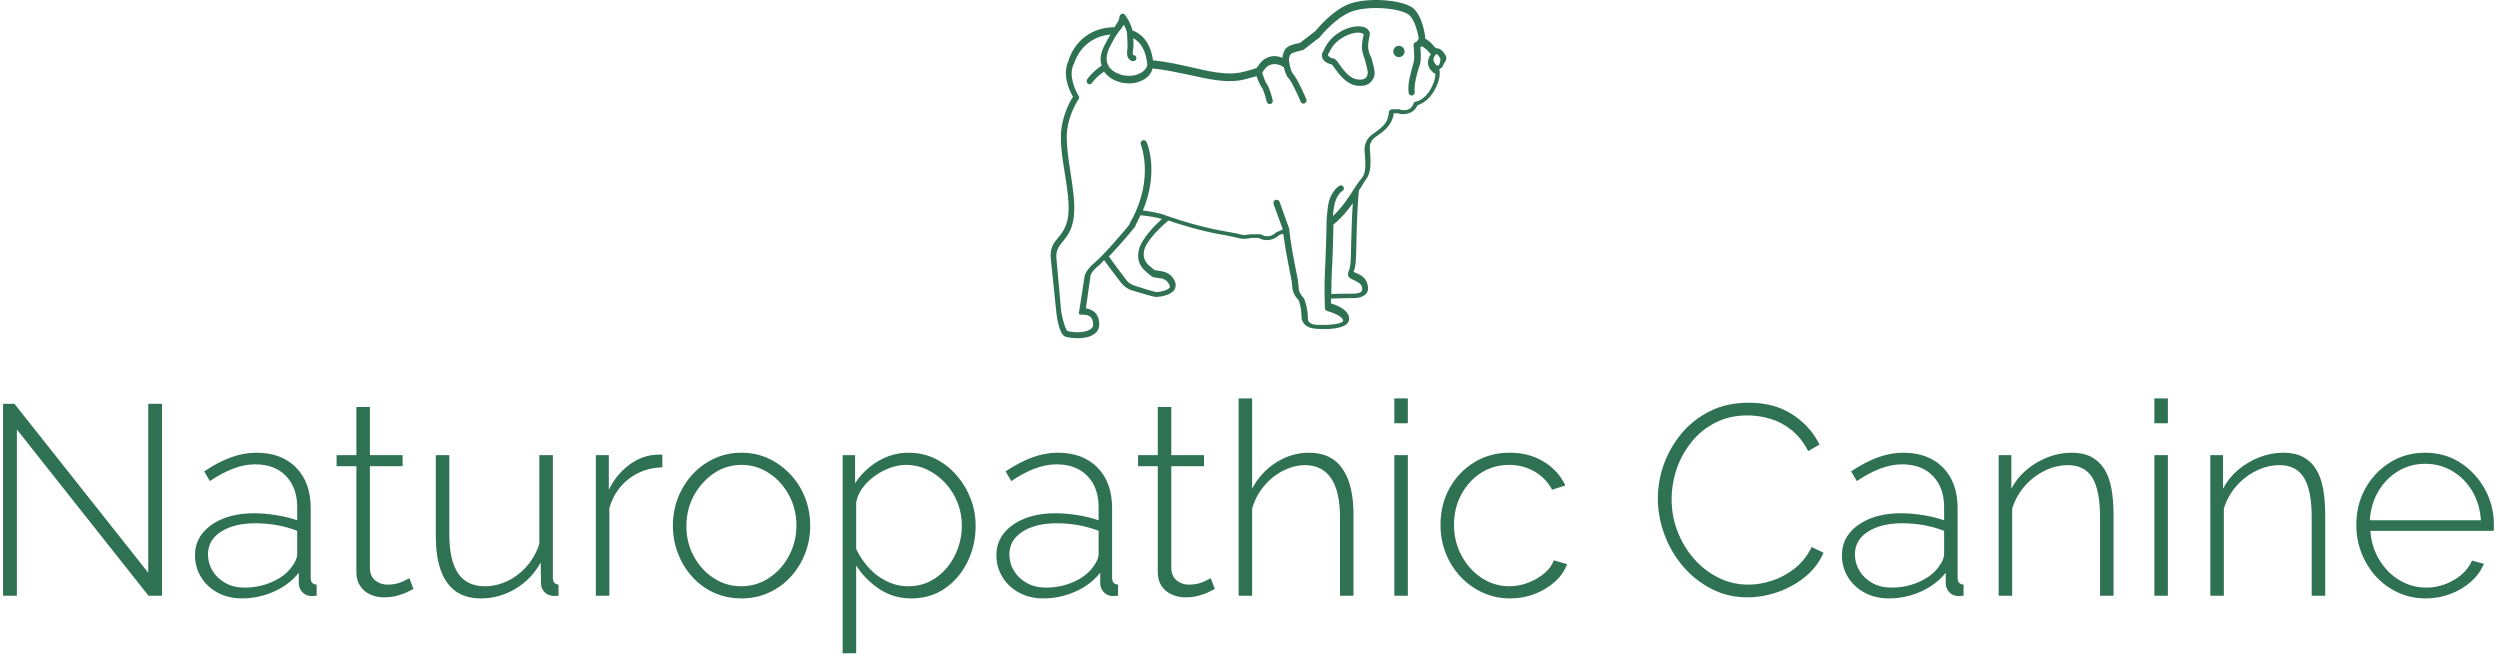<svg xmlns="http://www.w3.org/2000/svg" xmlns:xlink="http://www.w3.org/1999/xlink" xmlns:svgjs="http://svgjs.dev/svgjs" width="1500" height="393" viewBox="0 0 1500 393"><g transform="matrix(1,0,0,1,-0.909,-0.513)"><svg xmlns="http://www.w3.org/2000/svg" xmlns:xlink="http://www.w3.org/1999/xlink" viewBox="0 0 396 104" data-background-color="#ffffff" preserveAspectRatio="xMidYMid meet" height="393" width="1500"><g id="tight-bounds" transform="matrix(1,0,0,1,0.24,0.136)"><svg viewBox="0 0 395.52 103.729" height="103.729" width="395.52"><g><svg viewBox="0 0 395.52 103.729" height="103.729" width="395.52"><g transform="matrix(1,0,0,1,0,63.254)"><svg viewBox="0 0 395.52 40.475" height="40.475" width="395.52"><g id="textblocktransform"><svg viewBox="0 0 395.52 40.475" height="40.475" width="395.52" id="textblock"><g><svg viewBox="0 0 395.52 40.475" height="40.475" width="395.52"><g transform="matrix(1,0,0,1,0,0)"><svg width="395.52" viewBox="4.65 -36.5 460.71 47.15" height="40.475" data-palette-color="#2f7253"><path d="M31.55 0L7.2-30.75 7.2 0 4.65 0 4.65-35.5 6.75-35.5 31.5-4.25 31.5-35.5 34.05-35.5 34.05 0 31.55 0ZM40.15-7.5L40.15-7.5Q40.15-9.85 41.55-11.58 42.95-13.3 45.4-14.28 47.85-15.25 51.05-15.25L51.05-15.25Q53.05-15.25 55.2-14.9 57.35-14.55 59.05-13.95L59.05-13.95 59.05-16.4Q59.05-20 56.97-22.15 54.9-24.3 51.25-24.3L51.25-24.3Q49.3-24.3 47.2-23.5 45.1-22.7 42.9-21.2L42.9-21.2 41.85-23Q44.4-24.7 46.77-25.58 49.15-26.45 51.5-26.45L51.5-26.45Q56.15-26.45 58.85-23.7 61.55-20.95 61.55-16.2L61.55-16.2 61.55-3.3Q61.55-2.7 61.82-2.4 62.1-2.1 62.65-2.05L62.65-2.05 62.65 0Q62.2 0.05 61.9 0.05 61.6 0.05 61.4 0.05L61.4 0.05Q60.45-0.1 59.92-0.75 59.4-1.4 59.35-2.2L59.35-2.2 59.35-4.25Q57.55-2 54.72-0.75 51.9 0.5 48.8 0.5L48.8 0.5Q46.35 0.5 44.37-0.55 42.4-1.6 41.27-3.43 40.15-5.25 40.15-7.5ZM58.05-5.35L58.05-5.35Q58.55-6 58.8-6.6 59.05-7.2 59.05-7.7L59.05-7.7 59.05-12Q57.25-12.7 55.3-13.05 53.35-13.4 51.3-13.4L51.3-13.4Q47.4-13.4 44.97-11.85 42.55-10.3 42.55-7.65L42.55-7.65Q42.55-6 43.4-4.6 44.25-3.2 45.77-2.35 47.3-1.5 49.3-1.5L49.3-1.5Q52.1-1.5 54.47-2.58 56.85-3.65 58.05-5.35ZM79.8-3.25L80.55-1.25Q80.3-1.15 79.55-0.75 78.8-0.35 77.65-0.03 76.5 0.3 75.09 0.3L75.09 0.3Q73.75 0.3 72.57-0.23 71.39-0.75 70.7-1.8 70-2.85 70-4.35L70-4.35 70-23.95 66.34-23.95 66.34-26 70-26 70-34.9 72.5-34.9 72.5-26 78.55-26 78.55-23.95 72.5-23.95 72.5-4.95Q72.59-3.5 73.55-2.78 74.5-2.05 75.75-2.05L75.75-2.05Q77.3-2.05 78.45-2.58 79.59-3.1 79.8-3.25L79.8-3.25ZM84.69-11L84.69-11 84.69-26 87.19-26 87.19-11.35Q87.19-6.5 88.82-4.13 90.44-1.75 93.74-1.75L93.74-1.75Q95.94-1.75 97.97-2.73 99.99-3.7 101.54-5.48 103.09-7.25 103.84-9.6L103.84-9.6 103.84-26 106.34-26 106.34-3.3Q106.34-2.7 106.62-2.4 106.89-2.1 107.39-2.05L107.39-2.05 107.39 0Q106.89 0.05 106.62 0.05 106.34 0.05 106.14 0L106.14 0Q105.29-0.1 104.74-0.73 104.19-1.35 104.14-2.25L104.14-2.25 104.09-6.15Q102.39-3.05 99.42-1.28 96.44 0.5 92.99 0.5L92.99 0.5Q88.89 0.5 86.79-2.4 84.69-5.3 84.69-11ZM126.59-26.1L126.59-23.75Q123.09-23.65 120.47-21.68 117.84-19.7 116.79-16.25L116.79-16.25 116.79 0 114.29 0 114.29-26 116.69-26 116.69-19.6Q118.04-22.35 120.29-24.08 122.54-25.8 125.04-26.05L125.04-26.05Q125.54-26.1 125.94-26.1 126.34-26.1 126.59-26.1L126.59-26.1ZM141.24 0.5L141.24 0.5Q138.49 0.5 136.16-0.55 133.84-1.6 132.14-3.48 130.44-5.35 129.49-7.8 128.54-10.25 128.54-12.95L128.54-12.95Q128.54-15.7 129.49-18.13 130.44-20.55 132.16-22.43 133.89-24.3 136.21-25.38 138.54-26.45 141.24-26.45L141.24-26.45Q143.94-26.45 146.24-25.38 148.54-24.3 150.29-22.43 152.04-20.55 152.99-18.13 153.94-15.7 153.94-12.95L153.94-12.95Q153.94-10.25 152.99-7.8 152.04-5.35 150.31-3.48 148.59-1.6 146.26-0.55 143.94 0.5 141.24 0.5ZM131.04-12.85L131.04-12.85Q131.04-9.8 132.41-7.28 133.79-4.75 136.09-3.25 138.39-1.75 141.19-1.75L141.19-1.75Q143.99-1.75 146.31-3.28 148.64-4.8 150.01-7.38 151.39-9.95 151.39-13L151.39-13Q151.39-16.05 150.01-18.6 148.64-21.15 146.31-22.68 143.99-24.2 141.24-24.2L141.24-24.2Q138.44-24.2 136.14-22.65 133.84-21.1 132.44-18.55 131.04-16 131.04-12.85ZM172.64 0.5L172.64 0.5Q169.29 0.5 166.66-1.28 164.04-3.05 162.44-5.6L162.44-5.6 162.44 10.65 159.94 10.65 159.94-26 162.24-26 162.24-20.8Q163.84-23.3 166.49-24.88 169.14-26.45 172.09-26.45L172.09-26.45Q174.84-26.45 177.09-25.33 179.34-24.2 181.01-22.28 182.69-20.35 183.61-17.95 184.54-15.55 184.54-12.95L184.54-12.95Q184.54-9.35 183.04-6.28 181.54-3.2 178.86-1.35 176.19 0.5 172.64 0.5ZM172.04-1.75L172.04-1.75Q174.34-1.75 176.16-2.7 177.99-3.65 179.29-5.25 180.59-6.85 181.29-8.85 181.99-10.85 181.99-12.95L181.99-12.95Q181.99-15.2 181.19-17.23 180.39-19.25 178.96-20.8 177.54-22.35 175.66-23.28 173.79-24.2 171.59-24.2L171.59-24.2Q170.24-24.2 168.71-23.65 167.19-23.1 165.81-22.1 164.44-21.1 163.54-19.83 162.64-18.55 162.44-17.2L162.44-17.2 162.44-8.65Q163.34-6.75 164.76-5.18 166.19-3.6 168.09-2.68 169.99-1.75 172.04-1.75ZM188.38-7.5L188.38-7.5Q188.38-9.85 189.78-11.58 191.18-13.3 193.63-14.28 196.08-15.25 199.28-15.25L199.28-15.25Q201.28-15.25 203.43-14.9 205.58-14.55 207.28-13.95L207.28-13.95 207.28-16.4Q207.28-20 205.21-22.15 203.13-24.3 199.48-24.3L199.48-24.3Q197.53-24.3 195.43-23.5 193.33-22.7 191.13-21.2L191.13-21.2 190.08-23Q192.63-24.7 195.01-25.58 197.38-26.45 199.73-26.45L199.73-26.45Q204.38-26.45 207.08-23.7 209.78-20.95 209.78-16.2L209.78-16.2 209.78-3.3Q209.78-2.7 210.06-2.4 210.33-2.1 210.88-2.05L210.88-2.05 210.88 0Q210.43 0.05 210.13 0.05 209.83 0.05 209.63 0.05L209.63 0.05Q208.68-0.1 208.16-0.75 207.63-1.4 207.58-2.2L207.58-2.2 207.58-4.25Q205.78-2 202.96-0.75 200.13 0.5 197.03 0.5L197.03 0.5Q194.58 0.5 192.61-0.55 190.63-1.6 189.51-3.43 188.38-5.25 188.38-7.5ZM206.28-5.35L206.28-5.35Q206.78-6 207.03-6.6 207.28-7.2 207.28-7.7L207.28-7.7 207.28-12Q205.48-12.7 203.53-13.05 201.58-13.4 199.53-13.4L199.53-13.4Q195.63-13.4 193.21-11.85 190.78-10.3 190.78-7.65L190.78-7.65Q190.78-6 191.63-4.6 192.48-3.2 194.01-2.35 195.53-1.5 197.53-1.5L197.53-1.5Q200.33-1.5 202.71-2.58 205.08-3.65 206.28-5.35ZM228.03-3.25L228.78-1.25Q228.53-1.15 227.78-0.75 227.03-0.35 225.88-0.03 224.73 0.3 223.33 0.3L223.33 0.3Q221.98 0.3 220.81-0.23 219.63-0.75 218.93-1.8 218.23-2.85 218.23-4.35L218.23-4.35 218.23-23.95 214.58-23.95 214.58-26 218.23-26 218.23-34.9 220.73-34.9 220.73-26 226.78-26 226.78-23.95 220.73-23.95 220.73-4.95Q220.83-3.5 221.78-2.78 222.73-2.05 223.98-2.05L223.98-2.05Q225.53-2.05 226.68-2.58 227.83-3.1 228.03-3.25L228.03-3.25ZM254.43-14.95L254.43 0 251.93 0 251.93-14.5Q251.93-19.3 250.28-21.73 248.63-24.15 245.48-24.15L245.48-24.15Q243.43-24.15 241.38-23.1 239.33-22.05 237.83-20.23 236.33-18.4 235.68-16.1L235.68-16.1 235.68 0 233.18 0 233.18-36.5 235.68-36.5 235.68-19.8Q237.28-22.85 240.13-24.65 242.98-26.45 246.18-26.45L246.18-26.45Q248.38-26.45 249.93-25.65 251.48-24.85 252.48-23.35 253.48-21.85 253.95-19.75 254.43-17.65 254.43-14.95L254.43-14.95ZM264.48 0L261.98 0 261.98-26 264.48-26 264.48 0ZM264.48-31.9L261.98-31.9 261.98-36.5 264.48-36.5 264.48-31.9ZM283.37 0.5L283.37 0.5Q280.67 0.5 278.32-0.58 275.97-1.65 274.22-3.53 272.47-5.4 271.5-7.85 270.52-10.3 270.52-13.1L270.52-13.1Q270.52-16.85 272.17-19.85 273.82-22.85 276.72-24.65 279.62-26.45 283.32-26.45L283.32-26.45Q286.87-26.45 289.57-24.83 292.27-23.2 293.62-20.4L293.62-20.4 291.17-19.6Q290.02-21.75 287.9-22.98 285.77-24.2 283.22-24.2L283.22-24.2Q280.37-24.2 278.07-22.75 275.77-21.3 274.4-18.78 273.02-16.25 273.02-13.1L273.02-13.1Q273.02-10 274.42-7.4 275.82-4.8 278.15-3.28 280.47-1.75 283.27-1.75L283.27-1.75Q285.07-1.75 286.8-2.43 288.52-3.1 289.8-4.2 291.07-5.3 291.47-6.55L291.47-6.55 293.92-5.85Q293.27-4 291.67-2.58 290.07-1.15 287.95-0.33 285.82 0.5 283.37 0.5ZM310.72-18L310.72-18Q310.72-21.2 311.84-24.33 312.97-27.45 315.12-30.03 317.27-32.6 320.39-34.15 323.52-35.7 327.52-35.7L327.52-35.7Q332.27-35.7 335.62-33.52 338.97-31.35 340.62-27.95L340.62-27.95 338.52-26.75Q337.27-29.2 335.44-30.65 333.62-32.1 331.52-32.73 329.42-33.35 327.32-33.35L327.32-33.35Q323.97-33.35 321.34-32 318.72-30.65 316.92-28.4 315.12-26.15 314.19-23.4 313.27-20.65 313.27-17.85L313.27-17.85Q313.27-14.7 314.37-11.88 315.47-9.05 317.39-6.85 319.32-4.65 321.89-3.35 324.47-2.05 327.47-2.05L327.47-2.05Q329.62-2.05 331.84-2.78 334.07-3.5 336.02-5.03 337.97-6.55 339.17-9L339.17-9 341.37-7.95Q340.22-5.3 337.92-3.45 335.62-1.6 332.82-0.65 330.02 0.3 327.27 0.3L327.27 0.3Q323.67 0.3 320.62-1.28 317.57-2.85 315.34-5.48 313.12-8.1 311.92-11.38 310.72-14.65 310.72-18ZM344.77-7.5L344.77-7.5Q344.77-9.85 346.17-11.58 347.57-13.3 350.02-14.28 352.47-15.25 355.67-15.25L355.67-15.25Q357.67-15.25 359.82-14.9 361.97-14.55 363.67-13.95L363.67-13.95 363.67-16.4Q363.67-20 361.59-22.15 359.52-24.3 355.87-24.3L355.87-24.3Q353.92-24.3 351.82-23.5 349.72-22.7 347.52-21.2L347.52-21.2 346.47-23Q349.02-24.7 351.39-25.58 353.77-26.45 356.12-26.45L356.12-26.45Q360.77-26.45 363.47-23.7 366.17-20.95 366.17-16.2L366.17-16.2 366.17-3.3Q366.17-2.7 366.44-2.4 366.72-2.1 367.27-2.05L367.27-2.05 367.27 0Q366.82 0.05 366.52 0.05 366.22 0.05 366.02 0.05L366.02 0.05Q365.07-0.1 364.54-0.75 364.02-1.4 363.97-2.2L363.97-2.2 363.97-4.25Q362.17-2 359.34-0.75 356.52 0.5 353.42 0.5L353.42 0.5Q350.97 0.5 348.99-0.55 347.02-1.6 345.89-3.43 344.77-5.25 344.77-7.5ZM362.67-5.35L362.67-5.35Q363.17-6 363.42-6.6 363.67-7.2 363.67-7.7L363.67-7.7 363.67-12Q361.87-12.7 359.92-13.05 357.97-13.4 355.92-13.4L355.92-13.4Q352.02-13.4 349.59-11.85 347.17-10.3 347.17-7.65L347.17-7.65Q347.17-6 348.02-4.6 348.87-3.2 350.39-2.35 351.92-1.5 353.92-1.5L353.92-1.5Q356.72-1.5 359.09-2.58 361.47-3.65 362.67-5.35ZM395.01-14.95L395.01 0 392.51 0 392.51-14.5Q392.51-19.5 391.09-21.83 389.66-24.15 386.56-24.15L386.56-24.15Q384.36-24.15 382.24-23.1 380.11-22.05 378.54-20.23 376.96-18.4 376.26-16.1L376.26-16.1 376.26 0 373.76 0 373.76-26 376.11-26 376.11-19.8Q377.16-21.8 378.91-23.28 380.66-24.75 382.81-25.6 384.96-26.45 387.26-26.45L387.26-26.45Q389.41-26.45 390.89-25.68 392.36-24.9 393.29-23.45 394.21-22 394.61-19.85 395.01-17.7 395.01-14.95L395.01-14.95ZM405.06 0L402.56 0 402.56-26 405.06-26 405.06 0ZM405.06-31.9L402.56-31.9 402.56-36.5 405.06-36.5 405.06-31.9ZM434.16-14.95L434.16 0 431.66 0 431.66-14.5Q431.66-19.5 430.23-21.83 428.81-24.15 425.71-24.15L425.71-24.15Q423.51-24.15 421.38-23.1 419.26-22.05 417.68-20.23 416.11-18.4 415.41-16.1L415.41-16.1 415.41 0 412.91 0 412.91-26 415.26-26 415.26-19.8Q416.31-21.8 418.06-23.28 419.81-24.75 421.96-25.6 424.11-26.45 426.41-26.45L426.41-26.45Q428.56-26.45 430.03-25.68 431.51-24.9 432.43-23.45 433.36-22 433.76-19.85 434.16-17.7 434.16-14.95L434.16-14.95ZM452.76 0.5L452.76 0.5Q450.01 0.5 447.66-0.58 445.31-1.65 443.58-3.53 441.86-5.4 440.88-7.88 439.91-10.35 439.91-13.1L439.91-13.1Q439.91-16.8 441.56-19.8 443.21-22.8 446.11-24.63 449.01-26.45 452.61-26.45L452.61-26.45Q456.31-26.45 459.16-24.6 462.01-22.75 463.68-19.73 465.36-16.7 465.36-13.1L465.36-13.1Q465.36-12.8 465.36-12.5 465.36-12.2 465.31-12L465.31-12 442.51-12Q442.71-9.05 444.16-6.65 445.61-4.25 447.88-2.88 450.16-1.5 452.86-1.5L452.86-1.5Q455.56-1.5 457.96-2.9 460.36-4.3 461.31-6.5L461.31-6.5 463.51-5.9Q462.76-4.05 461.13-2.6 459.51-1.15 457.33-0.33 455.16 0.5 452.76 0.5ZM442.41-13.95L442.41-13.95 462.96-13.95Q462.76-17 461.36-19.35 459.96-21.7 457.68-23.05 455.41-24.4 452.66-24.4L452.66-24.4Q449.91-24.4 447.66-23.05 445.41-21.7 444.01-19.35 442.61-17 442.41-13.95Z" opacity="1" transform="matrix(1,0,0,1,0,0)" fill="#2f7253" class="wordmark-text-0" data-fill-palette-color="primary" id="text-0"></path></svg></g></svg></g></svg></g></svg></g><g transform="matrix(1,0,0,1,166.344,0)"><svg viewBox="0 0 62.832 53.699" height="53.699" width="62.832"><g><svg xmlns="http://www.w3.org/2000/svg" xmlns:xlink="http://www.w3.org/1999/xlink" x="0" y="0" viewBox="1.081 8.177 97.846 83.623" style="enable-background:new 0 0 100 100;" xml:space="preserve" height="53.699" width="62.832" class="icon-icon-0" data-fill-palette-color="accent" id="icon-0"><g fill="#2f7253" data-fill-palette-color="accent"><path d="M98.5 21.5L98.5 21.5c-0.3-0.5-1-1.4-2-1.4-0.1 0-0.1 0-0.2 0-0.5-0.6-1.1-1.3-1.5-1.6-0.4-0.3-0.8-0.6-1.2-0.9 0 0 0 0 0 0 0.1-0.1 0.1-0.3 0.1-0.4-0.4-2.4-1.2-5.6-3.1-7.1C87.7 8 79.1 7.5 74.8 9.2c-4.1 1.6-7.7 6-8.3 6.7-0.4 0.3-1.8 1.4-3.8 2.9-2.8 0.5-3.3 1.2-3.5 1.4-0.7 0.9-0.8 2.1-0.8 2.3-1.3-0.6-3.2-0.8-5 0.7-0.4 0.4-1 1.2-1.4 1.8-2.1 0.7-3.8 1.1-4.6 1.2-3.2 0.5-7.3-0.4-11.6-1.4-3.1-0.7-6.2-1.4-9.4-1.7-0.7-4.8-3.1-6.7-5.1-7.4-0.4-1.9-1.7-3.7-1.8-3.8-0.2-0.3-0.5-0.4-0.8-0.3-0.3 0.1-0.5 0.3-0.6 0.7 0 0.3-0.2 1-0.4 1.3-0.3 0.4-0.6 0.9-0.8 1.3-8.8 0.1-11.2 7.4-11.4 8.3C4 26.4 5.4 30 6.6 32.1c-1.3 2.1-2.2 4.4-2.7 6.9-0.7 3.5 0 7.8 0.7 12.1 0.6 3.7 1.2 7.6 0.8 10.6C5 64.5 3.8 65.9 2.9 67c-0.3 0.4-0.6 0.7-0.8 1-0.8 1.1-1.1 2.5-1 3.9l1.4 13.6C2.8 88 3.5 91 4.7 91.4c0.5 0.2 1.7 0.4 3 0.4 1.4 0 3-0.2 4.1-1 0.9-0.6 1.3-1.4 1.3-2.5 0-1.2-0.4-2.2-1.1-2.9-0.7-0.6-1.5-0.9-2.2-1l1.1-7.7c0-0.1 0-0.1 0-0.2 0 0 0-1 2.1-2.7 0.4-0.3 0.8-0.8 1.3-1.3 0.8 1.1 2.5 3.4 4.2 5.6 0.7 0.9 1.7 1.6 2.8 1.9 5.2 1.6 5.7 1.6 5.9 1.6 0 0 3.4-0.1 4.5-1.8 0.3-0.5 0.5-1.3 0-2.3-1-2-2.8-2.2-4-2.4-0.3 0-0.8-0.1-1-0.2-0.2-0.2-0.4-0.3-0.6-0.5-1-0.8-2.4-1.9-1.9-4.3 0.6-2.5 4.2-5.9 6-7.4 5.3 1.8 10.1 3 14.4 3.7 1.6 0.3 2.7 0.6 3.2 0.7 1 0.3 2.5 0 2.9-0.1 0.6 0 1.2 0 1.8 0 1 0.6 3.1 1.1 5.1-0.7 0.1-0.1 0.4-0.2 0.9-0.3 0 0 0.1 0 0.1 0 0.4 2.9 0.9 5.8 1.4 8.2 0.4 2.1 0.8 3.9 0.8 4.6 0 1.9 1.2 3.2 1.6 3.6 0.2 0.5 0.7 2 0.7 4 0 0.8 0.3 1.5 0.9 2.1 1.1 1 2.9 1 3.3 1 1 0.1 5.5 0.2 7-1.2 0.4-0.4 0.6-0.8 0.6-1.3 0-2.2-3.1-3.4-4.5-3.8 0-0.3 0-0.7 0-1.2 1 0 2.9-0.1 4.1-0.1 0.2 0 0.3 0 0.5 0 1.4 0 3 0 4-1 0.5-0.5 0.7-1.2 0.5-2.1-0.3-2-1.9-2.7-2.8-3.1-0.2-0.1-0.5-0.2-0.7-0.3 0 0 0 0 0 0 0 0 0-0.1 0-0.1 0.2-0.4 0.5-1.1 0.6-3.6 0-1 0.1-2.5 0.1-4.1 0.1-4.2 0.3-10 0.6-12.2 0 0 0-0.1 0-0.1 0.4-0.6 0.8-1.2 1.1-1.8 0.1-0.2 0.3-0.4 0.4-0.6 1.1-1.5 1.7-2.6 1.2-8.2 0-0.1-0.1-1.5 1.2-2.5 0.2-0.2 0.5-0.3 0.7-0.5 1.6-1.1 3.6-2.6 4-5.3 0-0.1 0-0.1 0-0.2l1 0c1.3 0.4 3.8 0.4 4.9-2 0.9-0.3 2.9-1.2 4.3-3.9 1-1.9 1.4-3.5 1.1-5 0.4-0.2 0.9-0.6 1.1-1.4C99.3 22.8 98.9 22 98.5 21.5zM97.2 22.3C97.2 22.3 97.3 22.3 97.2 22.3l0.1 0.1c0.1 0.1 0.3 0.4 0 1.4-0.1 0.3-0.2 0.6-0.5 0.6-0.3 0-0.7-0.4-0.9-0.9-0.3-0.5-0.1-1.4 0.4-1.8 0 0 0.1 0 0.1-0.1 0 0 0 0 0.1-0.1C96.7 21.6 97 21.9 97.2 22.3zM19 14.6c0.1-0.1 0.1-0.2 0.2-0.3 0.4 0.8 0.8 1.6 0.8 2.4 0 0 0 0.1 0 0.1 0.1 1.6 0.1 2.8 0.1 3.2-0.2 1.2-0.2 2.1 0.3 2.7 0.3 0.4 0.7 0.6 1.1 0.6 0.4 0 0.8-0.3 0.8-0.7 0-0.4-0.3-0.8-0.7-0.8 0 0-0.1 0-0.1 0-0.1-0.1-0.2-0.6 0-1.5 0.1-0.5 0.1-1.4 0-2.7 2 1.1 3.1 3.2 3.5 6.5-0.1 0.7-0.6 1.9-2.8 2.6-1 0.3-2.3 0.3-3.6 0 0 0-0.1 0-0.1 0 0 0-0.1-0.1-0.1-0.1-0.9-0.3-2.5-0.9-3.2-2.5-0.5-1.2-0.3-2.6 0.5-4.3 0.7-1.4 1.4-2.7 2.1-3.6 0-0.1 0.1-0.1 0.1-0.2C18.2 15.8 18.7 15 19 14.6zM22.9 70c-0.8 3.4 1.3 5 2.4 5.9 0.2 0.2 0.4 0.3 0.5 0.4 0.5 0.5 1.1 0.5 1.8 0.6 1.1 0.1 2.1 0.3 2.8 1.6 0.3 0.5 0.1 0.7 0.1 0.8C30 80 28 80.4 27.3 80.4c-0.1 0-0.9-0.1-5.5-1.6-0.8-0.3-1.5-0.7-2-1.4-1.8-2.3-3.6-4.8-4.3-5.8 2.8-2.9 6.2-7 6.4-7.3 0.1-0.1 0.1-0.1 0.1-0.2 0.2-0.5 0.4-0.9 0.6-1.2 0 0 0 0 0-0.1 0.3-0.5 0.5-1 0.7-1.4 1.2 0.1 3.9 0.5 4.9 0.8 0.1 0.1 0.3 0.1 0.4 0.1C26.9 63.9 23.5 67.2 22.9 70zM76.2 77.5c1 0.5 1.8 0.9 1.9 1.9 0.1 0.6-0.1 0.8-0.2 0.9-0.5 0.5-1.8 0.5-2.8 0.5-0.2 0-0.4 0-0.5 0-1.2 0-3.1 0-4.1 0.1 0-1.7 0-3.7 0.1-5.3 0.2-3.1 0.4-10.1 0.4-11.3 0-0.1 0-0.2 0-0.2 0-0.1 0-0.2 0-0.4 2.2-1.8 3.6-3.6 4.8-5.3-0.2 2.7-0.3 6.4-0.4 9.6 0 1.6-0.1 3-0.1 4.1-0.1 2.2-0.3 2.7-0.5 3-0.1 0.3-0.2 0.6-0.2 1.1C74.8 76.9 75.5 77.2 76.2 77.5zM95.1 30.1c-1.5 2.8-3.6 3.2-3.7 3.2-0.3 0-0.5 0.2-0.6 0.5-0.7 2.1-2.9 1.6-3.2 1.5-0.1 0-0.2-0.1-0.3-0.1l-1.8 0c-0.4 0-0.7 0.3-0.8 0.7 0 0.3 0 0.5-0.1 0.8-0.3 2.1-1.9 3.2-3.4 4.3-0.3 0.2-0.5 0.4-0.7 0.5-2 1.5-1.8 3.8-1.8 3.9 0.5 5.2 0 6-0.9 7.1-0.1 0.2-0.3 0.4-0.5 0.6-0.4 0.6-0.8 1.2-1.2 1.8-1.3 2-2.7 4.3-5.2 6.7 0-0.6 0.1-1.2 0.2-1.9 0.4-3.3 2.1-4.3 2.1-4.3 0.4-0.2 0.5-0.7 0.3-1-0.2-0.4-0.7-0.5-1-0.3-0.1 0.1-2.4 1.3-2.9 5.5-0.2 1.7-0.3 3-0.3 3.9 0 0 0 0 0 0 0 0.2 0 0.4 0 0.6 0 0 0 0.1 0 0.1 0 0.1-0.2 8.1-0.4 11.4-0.2 3.4 0 8.5 0 8.8 0 0.3 0.3 0.6 0.6 0.7 1.6 0.4 3.9 1.4 3.9 2.4 0 0 0 0.1-0.1 0.2-0.8 0.7-3.9 0.9-5.9 0.8 0 0-0.1 0-0.1 0-0.4 0-1.6 0-2.2-0.6-0.3-0.2-0.4-0.5-0.4-1 0-2.7-0.9-4.7-0.9-4.8 0-0.1-0.1-0.2-0.2-0.3 0 0-1.2-1.1-1.2-2.6 0-0.9-0.3-2.6-0.8-4.9-0.5-2.7-1.2-6.1-1.5-9.3 0-0.1 0-0.1 0-0.2l-2.4-6.7c-0.1-0.4-0.6-0.6-1-0.5-0.4 0.1-0.6 0.6-0.5 1l2.3 6.3c-0.1 0-0.3 0.1-0.4 0.2-0.5 0.2-0.9 0.4-1 0.4-0.1 0-0.2 0.1-0.3 0.2-1.6 1.4-3 0.8-3.4 0.6-0.1-0.1-0.3-0.2-0.6-0.2-0.7 0-1.4 0-2.1 0-0.1 0-0.2 0-0.3 0-0.5 0.1-1.5 0.3-2.1 0.1-0.7-0.2-2.2-0.5-3.4-0.7-4.8-0.8-10.3-2.2-16.3-4.4-1-0.3-3.3-0.7-4.7-0.9 4-9.5 1.1-16.6 0.9-16.9-0.2-0.4-0.6-0.6-1-0.4-0.4 0.2-0.6 0.6-0.4 1 0 0.1 3.3 8.2-2.2 18.5-0.3 0.4-0.5 0.9-0.7 1.4-0.7 0.9-6.2 7.4-8.5 9.3-2.4 2-2.6 3.4-2.6 3.9l-1.3 8.4c0 0.2 0 0.5 0.2 0.6C8.6 85.9 8.9 86 9.1 86c0 0 1.2-0.1 1.9 0.6 0.4 0.4 0.6 1 0.6 1.8 0 0.5-0.2 0.9-0.7 1.2-1.6 1.1-5 0.7-5.7 0.4-0.4-0.3-1.1-2.5-1.5-4.7L2.5 71.9c-0.1-1.1 0.2-2.1 0.8-3C3.5 68.6 3.8 68.3 4 68c1-1.2 2.4-2.8 2.8-6.1 0.4-3.2-0.2-7.2-0.8-11-0.6-4.1-1.3-8.4-0.7-11.5 0.5-2.4 1.4-4.7 2.7-6.7 0.2-0.2 0.2-0.5 0-0.8-0.8-1.4-2.6-5-1.2-7.9 0 0 0-0.1 0.1-0.1 0-0.1 1.7-6.5 9-7.2-0.5 0.8-1 1.7-1.5 2.7-1 1.9-1.2 3.6-0.7 5-2.3 1.5-3.5 3.3-3.6 3.4-0.2 0.3-0.1 0.8 0.2 1.1 0.1 0.1 0.3 0.1 0.4 0.1 0.2 0 0.5-0.1 0.6-0.3 0 0 1-1.5 3-2.8 0.8 1.1 2 2 3.6 2.5 0.1 0 0.1 0 0.2 0 0 0 0.1 0 0.1 0.1 0.7 0.2 1.5 0.3 2.2 0.3 0.8 0 1.5-0.1 2.2-0.3 2.6-0.8 3.4-2.3 3.7-3.4 3.1 0.3 6.1 1 9.1 1.6 4.4 1 8.6 1.9 12.1 1.4 0.9-0.1 2.5-0.5 4.5-1.1 0.3 0.9 0.8 2.2 1.3 2.8 0.3 0.4 0.9 2.1 1.2 3.5 0.1 0.3 0.4 0.6 0.7 0.6 0.1 0 0.1 0 0.2 0 0.4-0.1 0.7-0.5 0.6-0.9-0.1-0.5-0.8-3.2-1.5-4.1-0.3-0.4-0.8-1.7-1.1-2.7 0.3-0.6 0.8-1.2 1-1.4 2.1-1.7 4.2-0.1 4.3 0 0 0 0.1 0 0.1 0.1 0.4 1.9 0.9 2.4 1.1 2.6 0.7 0.7 2.2 3.9 3 5.8 0.1 0.3 0.4 0.5 0.7 0.5 0.1 0 0.2 0 0.3-0.1 0.4-0.2 0.6-0.6 0.4-1-0.2-0.5-2.2-5.1-3.3-6.3-0.1-0.1-0.7-0.8-1-3.5 0-0.2 0.1-0.9 0.5-1.4 0.1-0.1 0.9-0.5 2.8-0.9 0.1 0 0.2-0.1 0.3-0.1 2.3-1.8 3.9-3 3.9-3 0.1 0 0.1-0.1 0.1-0.1 0 0 3.7-4.7 7.7-6.3 4.1-1.6 12-1 14.3 0.7 1.1 0.8 2 3 2.5 5.9-0.3 0.6-0.5 0.7-0.5 0.8-0.2 0-0.4 0.1-0.6 0.3-0.1 0.2-0.2 0.4-0.2 0.6 0.1 0.7 0.3 2.8 0.1 3.9-0.1 0.3-0.2 0.7-0.3 1.2-0.5 1.8-1.3 4.4-1 6.6 0 0.4 0.4 0.7 0.8 0.7 0.4 0 0.7-0.4 0.7-0.8-0.2-1.9 0.5-4.4 1-6 0.2-0.5 0.3-1 0.4-1.3 0.2-1.1 0.1-2.9 0-3.8 0.1-0.1 0.2-0.2 0.4-0.3 0.3 0.2 0.7 0.5 1.1 0.8 0.2 0.2 0.7 0.7 1.1 1.2-0.7 0.9-1 2.3-0.4 3.3 0.2 0.4 0.7 1.2 1.5 1.5 0 0 0 0 0 0 0 0.1 0 0.2 0 0.2C96.2 26.8 96.2 28.1 95.1 30.1z" fill="#2f7253" data-fill-palette-color="accent"></path><path d="M79.6 20.1c-0.1-0.8 0.2-2.5 0.4-3.4 0-0.1 0-0.3 0-0.4-0.2-0.7-0.7-1.2-1.4-1.4-1.6-0.6-4.3 0.1-6 1.2-2.4 1.4-3.4 3.2-4.2 4.9-0.4 0.7-0.2 1.3-0.1 1.6 0.5 1.1 2 1.5 2.3 1.5 0.2 0.2 0.4 0.6 0.7 0.9 1 1.4 2.6 3.6 4.8 4.2 0.6 0.2 1.2 0.2 1.7 0.2 1 0 1.7-0.3 2.2-0.7 0.7-0.6 1.2-1.5 1.2-2.5 0-0.9-0.4-2.3-0.8-3.7C79.9 21.6 79.7 20.8 79.6 20.1zM78.9 27.5c-0.5 0.4-1.4 0.5-2.5 0.2-1.7-0.5-3-2.3-3.9-3.6-0.6-0.9-1.1-1.5-1.7-1.5 0 0 0 0 0 0-0.4-0.1-1-0.4-1.1-0.7 0 0-0.1-0.1 0-0.3 0.8-1.6 1.6-3 3.7-4.2 1.6-1 3.7-1.4 4.7-1 0.2 0.1 0.3 0.2 0.4 0.3-0.2 0.7-0.6 2.7-0.4 3.8 0.1 0.7 0.4 1.6 0.7 2.5 0.3 1.2 0.7 2.5 0.7 3.2C79.5 26.4 79.4 27.1 78.9 27.5z" fill="#2f7253" data-fill-palette-color="accent"></path><circle cx="87.2" cy="20.9" r="1.4" fill="#2f7253" data-fill-palette-color="accent"></circle></g></svg></g></svg></g><g></g></svg></g><defs></defs></svg><rect width="395.52" height="103.729" fill="none" stroke="none"></rect></g></svg></g></svg>